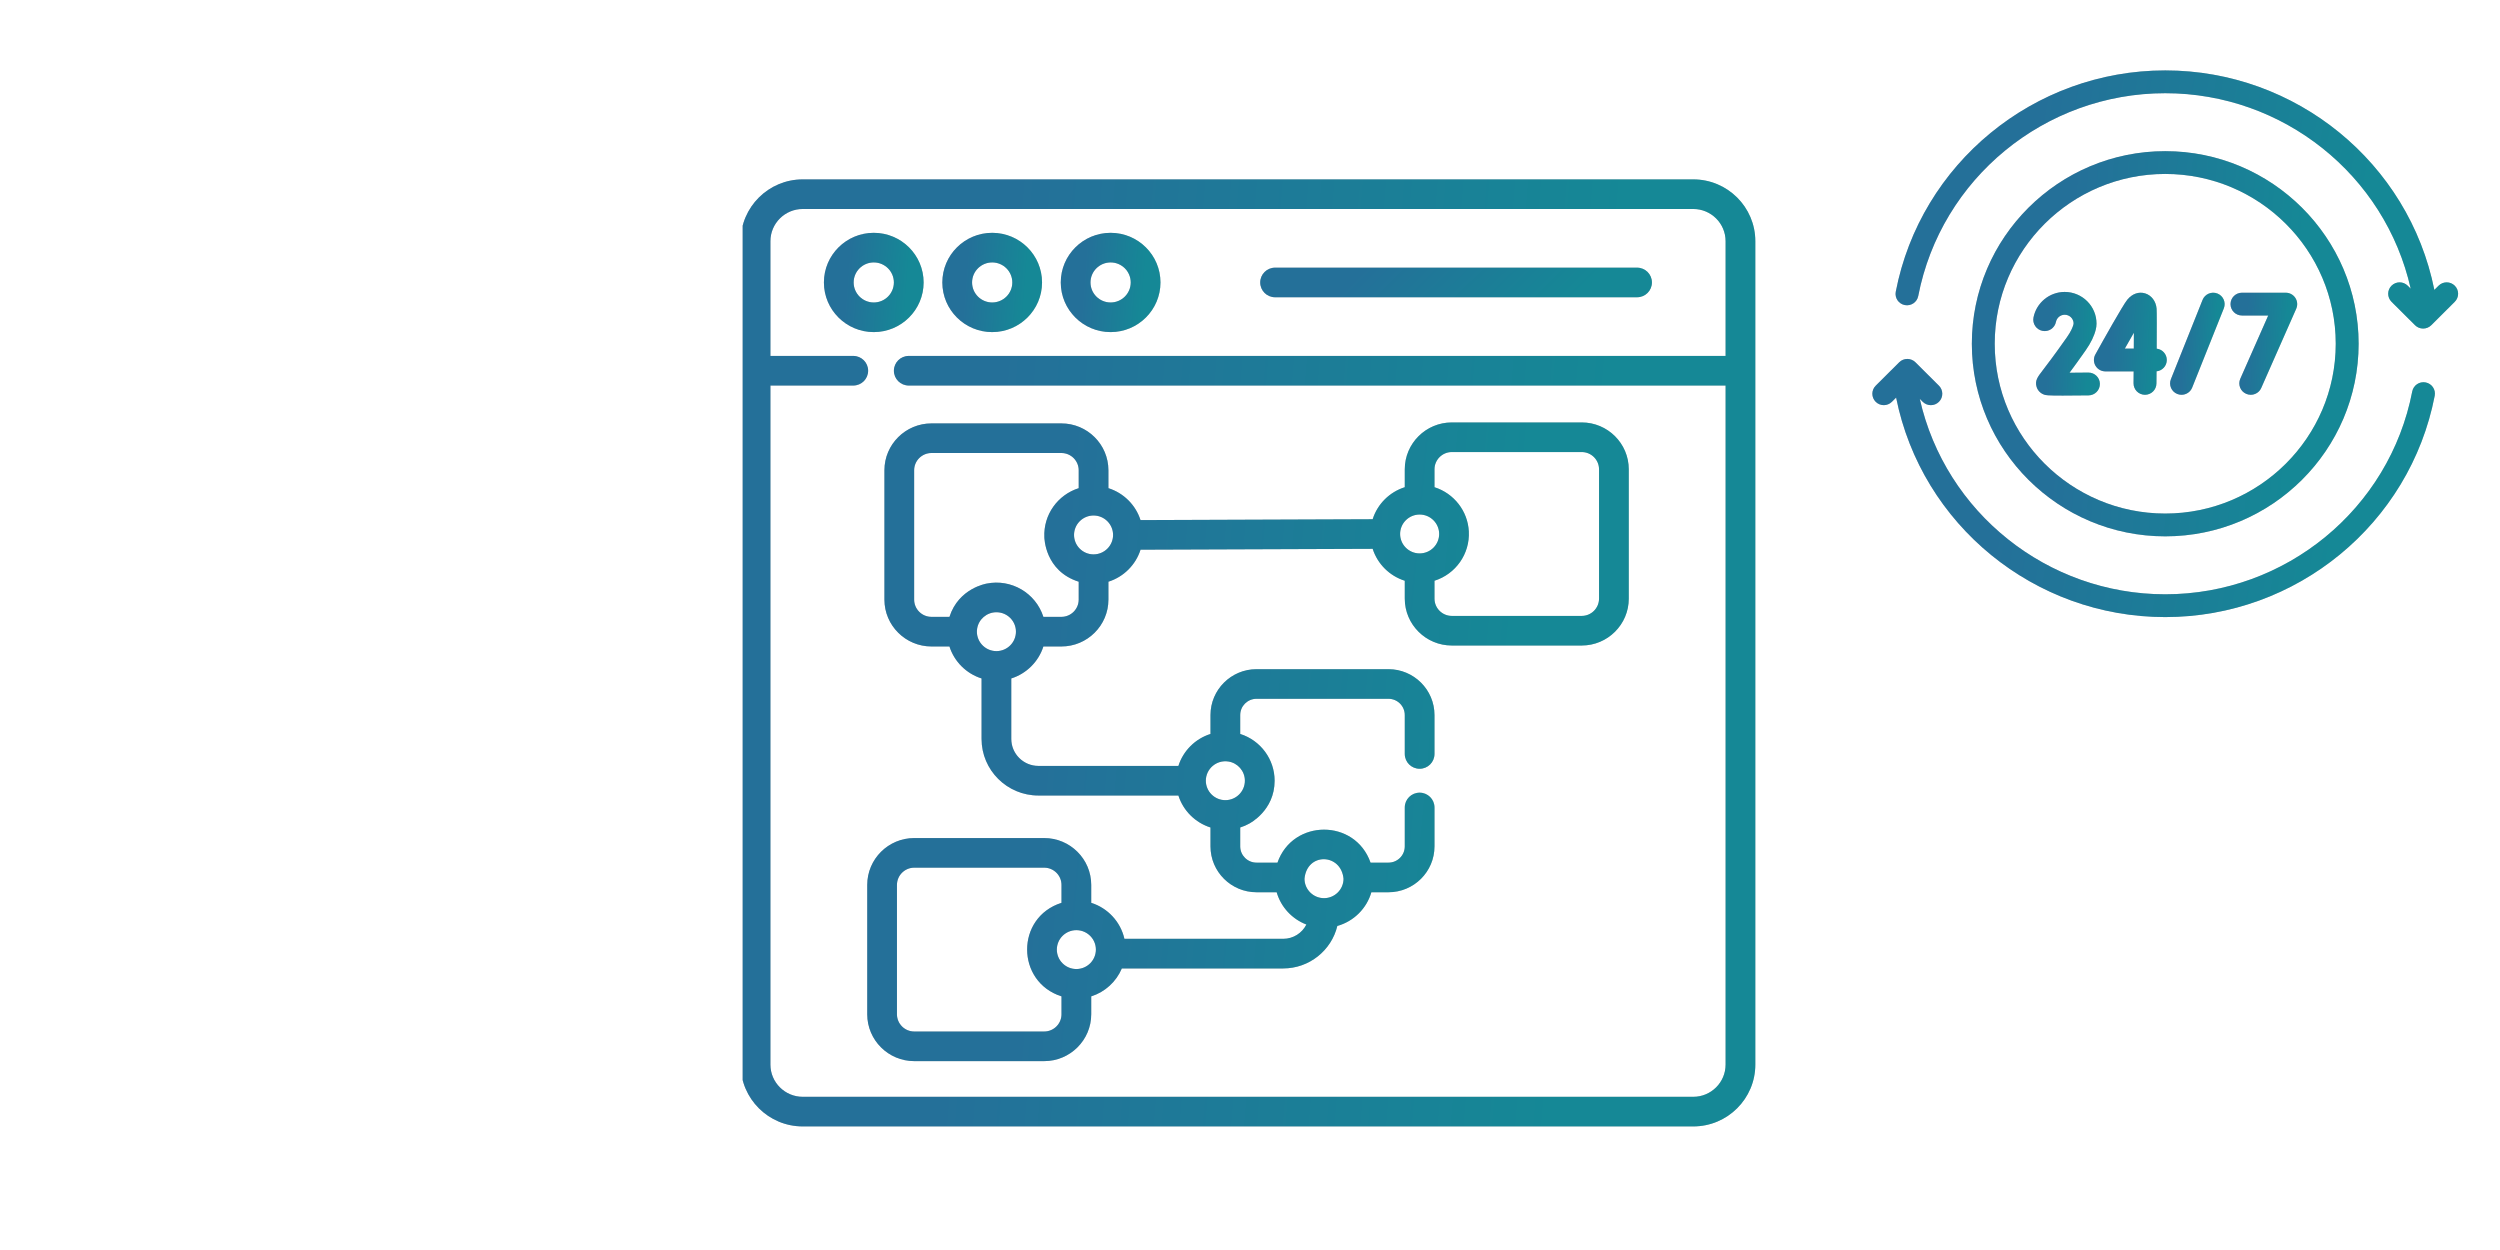 <svg width="240" height="120" viewBox="0 0 240 120" fill="none" xmlns="http://www.w3.org/2000/svg">
<g clip-path="url(#clip0)">
<path d="M88.667 27.116C88.667 24.488 86.521 22.351 83.882 22.351C81.243 22.351 79.096 24.488 79.096 27.116C79.096 29.744 81.243 31.881 83.882 31.881C86.52 31.881 88.667 29.744 88.667 27.116ZM81.95 27.116C81.95 26.055 82.817 25.192 83.882 25.192C84.947 25.192 85.813 26.055 85.813 27.116C85.813 28.176 84.947 29.039 83.882 29.039C82.817 29.039 81.95 28.176 81.95 27.116Z" fill="#C4C4C4"/>
<path d="M88.667 27.116C88.667 24.488 86.521 22.351 83.882 22.351C81.243 22.351 79.096 24.488 79.096 27.116C79.096 29.744 81.243 31.881 83.882 31.881C86.52 31.881 88.667 29.744 88.667 27.116ZM81.95 27.116C81.95 26.055 82.817 25.192 83.882 25.192C84.947 25.192 85.813 26.055 85.813 27.116C85.813 28.176 84.947 29.039 83.882 29.039C82.817 29.039 81.95 28.176 81.95 27.116Z" fill="url(#paint0_linear)"/>
<path d="M95.25 31.881C97.889 31.881 100.036 29.744 100.036 27.116C100.036 24.488 97.889 22.351 95.25 22.351C92.611 22.351 90.465 24.488 90.465 27.116C90.465 29.744 92.611 31.881 95.25 31.881ZM95.25 25.192C96.316 25.192 97.182 26.055 97.182 27.116C97.182 28.176 96.315 29.039 95.25 29.039C94.185 29.039 93.319 28.176 93.319 27.116C93.319 26.055 94.185 25.192 95.25 25.192Z" fill="#C4C4C4"/>
<path d="M95.25 31.881C97.889 31.881 100.036 29.744 100.036 27.116C100.036 24.488 97.889 22.351 95.25 22.351C92.611 22.351 90.465 24.488 90.465 27.116C90.465 29.744 92.611 31.881 95.25 31.881ZM95.25 25.192C96.316 25.192 97.182 26.055 97.182 27.116C97.182 28.176 96.315 29.039 95.25 29.039C94.185 29.039 93.319 28.176 93.319 27.116C93.319 26.055 94.185 25.192 95.25 25.192Z" fill="url(#paint1_linear)"/>
<path d="M106.62 31.881C109.258 31.881 111.405 29.744 111.405 27.116C111.405 24.488 109.258 22.351 106.62 22.351C103.981 22.351 101.834 24.488 101.834 27.116C101.834 29.744 103.981 31.881 106.62 31.881ZM106.62 25.192C107.684 25.192 108.551 26.055 108.551 27.116C108.551 28.176 107.684 29.039 106.62 29.039C105.554 29.039 104.687 28.176 104.687 27.116C104.687 26.055 105.554 25.192 106.62 25.192Z" fill="#C4C4C4"/>
<path d="M106.62 31.881C109.258 31.881 111.405 29.744 111.405 27.116C111.405 24.488 109.258 22.351 106.62 22.351C103.981 22.351 101.834 24.488 101.834 27.116C101.834 29.744 103.981 31.881 106.62 31.881ZM106.62 25.192C107.684 25.192 108.551 26.055 108.551 27.116C108.551 28.176 107.684 29.039 106.62 29.039C105.554 29.039 104.687 28.176 104.687 27.116C104.687 26.055 105.554 25.192 106.62 25.192Z" fill="url(#paint2_linear)"/>
<path d="M122.408 28.537H157.159C157.947 28.537 158.585 27.901 158.585 27.116C158.585 26.331 157.947 25.695 157.159 25.695H122.408C121.62 25.695 120.981 26.331 120.981 27.116C120.981 27.901 121.62 28.537 122.408 28.537Z" fill="#C4C4C4"/>
<path d="M122.408 28.537H157.159C157.947 28.537 158.585 27.901 158.585 27.116C158.585 26.331 157.947 25.695 157.159 25.695H122.408C121.62 25.695 120.981 26.331 120.981 27.116C120.981 27.901 121.62 28.537 122.408 28.537Z" fill="url(#paint3_linear)"/>
<path d="M162.553 17.221H77.064C73.779 17.221 71.106 19.882 71.106 23.154V102.203C71.106 105.474 73.779 108.136 77.064 108.136H162.553C165.838 108.136 168.511 105.474 168.511 102.203V23.154C168.511 19.882 165.838 17.221 162.553 17.221V17.221ZM162.553 105.294H77.064C75.353 105.294 73.96 103.908 73.96 102.203V37.011H81.914C82.702 37.011 83.341 36.376 83.341 35.59C83.341 34.806 82.702 34.169 81.914 34.169H73.96V23.154C73.96 21.449 75.353 20.062 77.064 20.062H162.553C164.265 20.062 165.657 21.449 165.657 23.154V34.169H87.241C86.453 34.169 85.814 34.806 85.814 35.59C85.814 36.376 86.453 37.011 87.241 37.011H165.657V102.203C165.657 103.908 164.265 105.294 162.553 105.294V105.294Z" fill="#C4C4C4"/>
<path d="M162.553 17.221H77.064C73.779 17.221 71.106 19.882 71.106 23.154V102.203C71.106 105.474 73.779 108.136 77.064 108.136H162.553C165.838 108.136 168.511 105.474 168.511 102.203V23.154C168.511 19.882 165.838 17.221 162.553 17.221V17.221ZM162.553 105.294H77.064C75.353 105.294 73.96 103.908 73.96 102.203V37.011H81.914C82.702 37.011 83.341 36.376 83.341 35.59C83.341 34.806 82.702 34.169 81.914 34.169H73.96V23.154C73.96 21.449 75.353 20.062 77.064 20.062H162.553C164.265 20.062 165.657 21.449 165.657 23.154V34.169H87.241C86.453 34.169 85.814 34.806 85.814 35.59C85.814 36.376 86.453 37.011 87.241 37.011H165.657V102.203C165.657 103.908 164.265 105.294 162.553 105.294V105.294Z" fill="url(#paint4_linear)"/>
<path d="M151.845 40.554H139.375C136.884 40.554 134.858 42.572 134.858 45.053V46.772C133.395 47.234 132.237 48.387 131.775 49.845L109.489 49.929C109.024 48.475 107.869 47.326 106.408 46.864V45.146C106.408 42.665 104.382 40.647 101.891 40.647H89.422C86.931 40.647 84.904 42.665 84.904 45.146V57.563C84.904 60.044 86.931 62.061 89.422 62.061H91.147C91.611 63.517 92.767 64.669 94.23 65.131V70.937C94.23 73.932 96.677 76.369 99.685 76.369H113.126C113.589 77.825 114.746 78.977 116.207 79.438V81.255C116.207 83.682 118.19 85.656 120.627 85.656H122.56C122.97 87.08 124.038 88.229 125.415 88.755C125.005 89.569 124.159 90.128 123.185 90.128H107.944C107.575 88.491 106.347 87.173 104.758 86.671V84.952C104.758 82.471 102.731 80.453 100.24 80.453H87.77C85.28 80.453 83.254 82.471 83.254 84.952V97.37C83.254 99.85 85.28 101.868 87.77 101.868H100.24C102.731 101.868 104.758 99.85 104.758 97.37V95.651C106.087 95.23 107.163 94.241 107.696 92.97H123.185C125.702 92.97 127.82 91.228 128.384 88.891C129.957 88.451 131.2 87.219 131.651 85.656H133.292C135.729 85.656 137.711 83.682 137.711 81.255V77.517C137.711 76.732 137.073 76.096 136.285 76.096C135.497 76.096 134.858 76.732 134.858 77.517V81.255C134.858 82.115 134.156 82.814 133.292 82.814H131.573C130.09 78.575 124.102 78.609 122.637 82.814H120.627C119.763 82.814 119.061 82.115 119.061 81.255V79.438C119.366 79.342 119.653 79.219 119.934 79.062C119.954 79.042 122.363 77.831 122.363 74.948C122.363 72.907 121.034 71.085 119.061 70.459V68.642C119.061 67.782 119.763 67.083 120.627 67.083H133.292C134.156 67.083 134.858 67.782 134.858 68.642V72.38C134.858 73.165 135.497 73.801 136.285 73.801C137.073 73.801 137.711 73.165 137.711 72.38V68.642C137.711 66.216 135.729 64.241 133.292 64.241H120.627C118.19 64.241 116.207 66.216 116.207 68.642V70.459C114.746 70.92 113.589 72.072 113.126 73.528H99.686C98.251 73.528 97.083 72.365 97.083 70.937V65.131C98.545 64.669 99.701 63.517 100.165 62.061H101.892C104.382 62.061 106.408 60.044 106.408 57.563V55.844C107.872 55.381 109.029 54.228 109.492 52.77L131.777 52.687C132.242 54.14 133.398 55.29 134.858 55.751V57.471C134.858 59.951 136.884 61.969 139.375 61.969H151.845C154.335 61.969 156.362 59.951 156.362 57.471V45.053C156.362 42.572 154.335 40.554 151.845 40.554V40.554ZM103.331 93.028C102.297 93.028 101.456 92.19 101.456 91.161C101.456 90.131 102.297 89.294 103.331 89.294C104.365 89.294 105.206 90.131 105.206 91.161C105.206 92.19 104.365 93.028 103.331 93.028ZM101.904 97.37C101.904 98.283 101.158 99.026 100.24 99.026H87.77C86.853 99.026 86.107 98.283 86.107 97.37V84.952C86.107 84.038 86.853 83.295 87.77 83.295H100.24C101.158 83.295 101.904 84.038 101.904 84.952V86.671C97.48 88.075 97.531 94.262 101.904 95.651V97.37ZM128.98 84.366C128.975 85.391 128.136 86.224 127.105 86.224C126.074 86.224 125.235 85.391 125.23 84.366C125.465 81.801 128.754 81.909 128.98 84.366V84.366ZM117.919 73.103C118.818 73.24 119.509 74.016 119.509 74.948C119.509 75.98 118.666 76.816 117.634 76.816C116.6 76.816 115.759 75.978 115.759 74.948C115.759 73.809 116.781 72.93 117.919 73.103V73.103ZM104.981 53.221C103.948 53.221 103.107 52.383 103.107 51.354C103.107 50.325 103.948 49.487 104.981 49.487C106.015 49.487 106.856 50.325 106.856 51.354C106.856 52.383 106.016 53.221 104.981 53.221ZM95.657 62.508C94.52 62.508 93.628 61.498 93.803 60.357C93.941 59.461 94.719 58.774 95.657 58.774C96.69 58.774 97.531 59.61 97.531 60.64C97.531 61.67 96.69 62.508 95.657 62.508ZM103.555 57.563C103.555 58.476 102.809 59.219 101.891 59.219H100.165C99.424 56.913 97.067 55.547 94.708 56.027C94.688 56.037 92.035 56.457 91.148 59.219H89.422C88.504 59.219 87.758 58.476 87.758 57.563V45.145C87.758 44.232 88.504 43.488 89.422 43.488H101.892C102.809 43.488 103.555 44.232 103.555 45.145V46.864C101.553 47.499 100.151 49.402 100.259 51.592C100.267 51.611 100.287 54.806 103.555 55.844V57.563ZM136.285 49.394C137.316 49.394 138.16 50.23 138.16 51.261C138.16 52.295 137.315 53.129 136.285 53.129C135.251 53.129 134.41 52.291 134.41 51.261C134.41 50.232 135.251 49.394 136.285 49.394V49.394ZM153.508 57.471C153.508 58.384 152.762 59.128 151.845 59.128H139.375C138.458 59.128 137.711 58.384 137.711 57.471V55.751C139.751 55.105 141.117 53.175 141.007 51.02V51.02C140.908 49.066 139.592 47.368 137.711 46.772V45.053C137.711 44.139 138.458 43.396 139.375 43.396H151.845C152.762 43.396 153.508 44.139 153.508 45.053V57.471Z" fill="#C4C4C4"/>
<path d="M151.845 40.554H139.375C136.884 40.554 134.858 42.572 134.858 45.053V46.772C133.395 47.234 132.237 48.387 131.775 49.845L109.489 49.929C109.024 48.475 107.869 47.326 106.408 46.864V45.146C106.408 42.665 104.382 40.647 101.891 40.647H89.422C86.931 40.647 84.904 42.665 84.904 45.146V57.563C84.904 60.044 86.931 62.061 89.422 62.061H91.147C91.611 63.517 92.767 64.669 94.23 65.131V70.937C94.23 73.932 96.677 76.369 99.685 76.369H113.126C113.589 77.825 114.746 78.977 116.207 79.438V81.255C116.207 83.682 118.19 85.656 120.627 85.656H122.56C122.97 87.08 124.038 88.229 125.415 88.755C125.005 89.569 124.159 90.128 123.185 90.128H107.944C107.575 88.491 106.347 87.173 104.758 86.671V84.952C104.758 82.471 102.731 80.453 100.24 80.453H87.77C85.28 80.453 83.254 82.471 83.254 84.952V97.37C83.254 99.85 85.28 101.868 87.77 101.868H100.24C102.731 101.868 104.758 99.85 104.758 97.37V95.651C106.087 95.23 107.163 94.241 107.696 92.97H123.185C125.702 92.97 127.82 91.228 128.384 88.891C129.957 88.451 131.2 87.219 131.651 85.656H133.292C135.729 85.656 137.711 83.682 137.711 81.255V77.517C137.711 76.732 137.073 76.096 136.285 76.096C135.497 76.096 134.858 76.732 134.858 77.517V81.255C134.858 82.115 134.156 82.814 133.292 82.814H131.573C130.09 78.575 124.102 78.609 122.637 82.814H120.627C119.763 82.814 119.061 82.115 119.061 81.255V79.438C119.366 79.342 119.653 79.219 119.934 79.062C119.954 79.042 122.363 77.831 122.363 74.948C122.363 72.907 121.034 71.085 119.061 70.459V68.642C119.061 67.782 119.763 67.083 120.627 67.083H133.292C134.156 67.083 134.858 67.782 134.858 68.642V72.38C134.858 73.165 135.497 73.801 136.285 73.801C137.073 73.801 137.711 73.165 137.711 72.38V68.642C137.711 66.216 135.729 64.241 133.292 64.241H120.627C118.19 64.241 116.207 66.216 116.207 68.642V70.459C114.746 70.92 113.589 72.072 113.126 73.528H99.686C98.251 73.528 97.083 72.365 97.083 70.937V65.131C98.545 64.669 99.701 63.517 100.165 62.061H101.892C104.382 62.061 106.408 60.044 106.408 57.563V55.844C107.872 55.381 109.029 54.228 109.492 52.77L131.777 52.687C132.242 54.14 133.398 55.29 134.858 55.751V57.471C134.858 59.951 136.884 61.969 139.375 61.969H151.845C154.335 61.969 156.362 59.951 156.362 57.471V45.053C156.362 42.572 154.335 40.554 151.845 40.554V40.554ZM103.331 93.028C102.297 93.028 101.456 92.19 101.456 91.161C101.456 90.131 102.297 89.294 103.331 89.294C104.365 89.294 105.206 90.131 105.206 91.161C105.206 92.19 104.365 93.028 103.331 93.028ZM101.904 97.37C101.904 98.283 101.158 99.026 100.24 99.026H87.77C86.853 99.026 86.107 98.283 86.107 97.37V84.952C86.107 84.038 86.853 83.295 87.77 83.295H100.24C101.158 83.295 101.904 84.038 101.904 84.952V86.671C97.48 88.075 97.531 94.262 101.904 95.651V97.37ZM128.98 84.366C128.975 85.391 128.136 86.224 127.105 86.224C126.074 86.224 125.235 85.391 125.23 84.366C125.465 81.801 128.754 81.909 128.98 84.366V84.366ZM117.919 73.103C118.818 73.24 119.509 74.016 119.509 74.948C119.509 75.98 118.666 76.816 117.634 76.816C116.6 76.816 115.759 75.978 115.759 74.948C115.759 73.809 116.781 72.93 117.919 73.103V73.103ZM104.981 53.221C103.948 53.221 103.107 52.383 103.107 51.354C103.107 50.325 103.948 49.487 104.981 49.487C106.015 49.487 106.856 50.325 106.856 51.354C106.856 52.383 106.016 53.221 104.981 53.221ZM95.657 62.508C94.52 62.508 93.628 61.498 93.803 60.357C93.941 59.461 94.719 58.774 95.657 58.774C96.69 58.774 97.531 59.61 97.531 60.64C97.531 61.67 96.69 62.508 95.657 62.508ZM103.555 57.563C103.555 58.476 102.809 59.219 101.891 59.219H100.165C99.424 56.913 97.067 55.547 94.708 56.027C94.688 56.037 92.035 56.457 91.148 59.219H89.422C88.504 59.219 87.758 58.476 87.758 57.563V45.145C87.758 44.232 88.504 43.488 89.422 43.488H101.892C102.809 43.488 103.555 44.232 103.555 45.145V46.864C101.553 47.499 100.151 49.402 100.259 51.592C100.267 51.611 100.287 54.806 103.555 55.844V57.563ZM136.285 49.394C137.316 49.394 138.16 50.23 138.16 51.261C138.16 52.295 137.315 53.129 136.285 53.129C135.251 53.129 134.41 52.291 134.41 51.261C134.41 50.232 135.251 49.394 136.285 49.394V49.394ZM153.508 57.471C153.508 58.384 152.762 59.128 151.845 59.128H139.375C138.458 59.128 137.711 58.384 137.711 57.471V55.751C139.751 55.105 141.117 53.175 141.007 51.02V51.02C140.908 49.066 139.592 47.368 137.711 46.772V45.053C137.711 44.139 138.458 43.396 139.375 43.396H151.845C152.762 43.396 153.508 44.139 153.508 45.053V57.471Z" fill="url(#paint5_linear)"/>
</g>
<g clip-path="url(#clip1)">
<path d="M232.862 36.713C232.265 36.598 231.69 36.987 231.575 37.58C229.392 48.863 219.419 57.052 207.862 57.052C196.549 57.052 186.754 49.204 184.298 38.289L184.585 38.574C184.799 38.788 185.08 38.895 185.361 38.895C185.642 38.895 185.923 38.788 186.138 38.574C186.567 38.147 186.567 37.455 186.138 37.027L183.879 34.778C183.673 34.573 183.394 34.458 183.103 34.458C182.811 34.458 182.532 34.573 182.326 34.778L180.068 37.027C179.639 37.455 179.639 38.147 180.068 38.574C180.496 39.001 181.192 39.001 181.621 38.574L182.027 38.169C184.479 50.389 195.315 59.24 207.862 59.24C220.47 59.24 231.35 50.304 233.732 37.994C233.847 37.401 233.457 36.827 232.862 36.713V36.713Z" fill="#C4C4C4"/>
<path d="M232.862 36.713C232.265 36.598 231.69 36.987 231.575 37.58C229.392 48.863 219.419 57.052 207.862 57.052C196.549 57.052 186.754 49.204 184.298 38.289L184.585 38.574C184.799 38.788 185.08 38.895 185.361 38.895C185.642 38.895 185.923 38.788 186.138 38.574C186.567 38.147 186.567 37.455 186.138 37.027L183.879 34.778C183.673 34.573 183.394 34.458 183.103 34.458C182.811 34.458 182.532 34.573 182.326 34.778L180.068 37.027C179.639 37.455 179.639 38.147 180.068 38.574C180.496 39.001 181.192 39.001 181.621 38.574L182.027 38.169C184.479 50.389 195.315 59.24 207.862 59.24C220.47 59.24 231.35 50.304 233.732 37.994C233.847 37.401 233.457 36.827 232.862 36.713V36.713Z" fill="url(#paint6_linear)"/>
<path d="M235.657 27.426C235.229 26.999 234.533 26.999 234.104 27.426L233.698 27.831C231.246 15.611 220.41 6.76 207.862 6.76C195.255 6.76 184.375 15.695 181.993 28.006C181.878 28.6 182.268 29.173 182.863 29.287C183.46 29.401 184.035 29.013 184.15 28.42C186.333 17.137 196.306 8.948 207.862 8.948C219.176 8.948 228.971 16.796 231.427 27.711L231.14 27.426C230.711 26.999 230.016 26.999 229.587 27.426C229.158 27.853 229.158 28.545 229.587 28.973L231.845 31.222C232.051 31.427 232.331 31.542 232.622 31.542C232.913 31.542 233.193 31.427 233.399 31.222L235.657 28.973C236.086 28.546 236.086 27.853 235.657 27.426V27.426Z" fill="#C4C4C4"/>
<path d="M235.657 27.426C235.229 26.999 234.533 26.999 234.104 27.426L233.698 27.831C231.246 15.611 220.41 6.76 207.862 6.76C195.255 6.76 184.375 15.695 181.993 28.006C181.878 28.6 182.268 29.173 182.863 29.287C183.46 29.401 184.035 29.013 184.15 28.42C186.333 17.137 196.306 8.948 207.862 8.948C219.176 8.948 228.971 16.796 231.427 27.711L231.14 27.426C230.711 26.999 230.016 26.999 229.587 27.426C229.158 27.853 229.158 28.545 229.587 28.973L231.845 31.222C232.051 31.427 232.331 31.542 232.622 31.542C232.913 31.542 233.193 31.427 233.399 31.222L235.657 28.973C236.086 28.546 236.086 27.853 235.657 27.426V27.426Z" fill="url(#paint7_linear)"/>
<path d="M207.862 51.489C218.099 51.489 226.428 43.195 226.428 33C226.428 22.805 218.099 14.511 207.862 14.511C197.625 14.511 189.297 22.805 189.297 33C189.297 43.195 197.625 51.489 207.862 51.489ZM207.862 16.699C216.888 16.699 224.231 24.011 224.231 33C224.231 41.989 216.888 49.301 207.862 49.301C198.836 49.301 191.493 41.989 191.493 33C191.493 24.011 198.836 16.699 207.862 16.699Z" fill="#C4C4C4"/>
<path d="M207.862 51.489C218.099 51.489 226.428 43.195 226.428 33C226.428 22.805 218.099 14.511 207.862 14.511C197.625 14.511 189.297 22.805 189.297 33C189.297 43.195 197.625 51.489 207.862 51.489ZM207.862 16.699C216.888 16.699 224.231 24.011 224.231 33C224.231 41.989 216.888 49.301 207.862 49.301C198.836 49.301 191.493 41.989 191.493 33C191.493 24.011 198.836 16.699 207.862 16.699Z" fill="url(#paint8_linear)"/>
<path d="M209.021 37.822C209.154 37.874 209.292 37.899 209.427 37.899C209.864 37.899 210.277 37.638 210.448 37.209L213.487 29.599C213.711 29.038 213.436 28.402 212.873 28.178C212.309 27.955 211.67 28.229 211.446 28.791L208.407 36.401C208.182 36.962 208.458 37.598 209.021 37.822Z" fill="#C4C4C4"/>
<path d="M209.021 37.822C209.154 37.874 209.292 37.899 209.427 37.899C209.864 37.899 210.277 37.638 210.448 37.209L213.487 29.599C213.711 29.038 213.436 28.402 212.873 28.178C212.309 27.955 211.67 28.229 211.446 28.791L208.407 36.401C208.182 36.962 208.458 37.598 209.021 37.822Z" fill="url(#paint9_linear)"/>
<path d="M215.228 30.288H217.75L215.067 36.365C214.823 36.918 215.076 37.563 215.631 37.806C215.775 37.869 215.925 37.899 216.072 37.899C216.495 37.899 216.898 37.655 217.078 37.245L220.438 29.635C220.587 29.297 220.555 28.906 220.352 28.597C220.149 28.288 219.803 28.101 219.432 28.101H215.228C214.622 28.101 214.13 28.591 214.13 29.195C214.13 29.799 214.621 30.288 215.228 30.288V30.288Z" fill="#C4C4C4"/>
<path d="M215.228 30.288H217.75L215.067 36.365C214.823 36.918 215.076 37.563 215.631 37.806C215.775 37.869 215.925 37.899 216.072 37.899C216.495 37.899 216.898 37.655 217.078 37.245L220.438 29.635C220.587 29.297 220.555 28.906 220.352 28.597C220.149 28.288 219.803 28.101 219.432 28.101H215.228C214.622 28.101 214.13 28.591 214.13 29.195C214.13 29.799 214.621 30.288 215.228 30.288V30.288Z" fill="url(#paint10_linear)"/>
<path d="M201.169 35.115C201.367 35.448 201.726 35.653 202.115 35.653H204.831C204.828 36.056 204.825 36.442 204.821 36.796C204.816 37.4 205.304 37.894 205.91 37.899H205.92C206.522 37.899 207.013 37.415 207.018 36.814C207.021 36.528 207.024 36.122 207.028 35.647C207.581 35.59 208.012 35.125 208.012 34.559C208.012 33.998 207.588 33.536 207.042 33.472C207.052 31.692 207.056 29.9 207.033 29.631C206.975 28.928 206.543 28.352 205.934 28.165C205.326 27.977 204.687 28.203 204.224 28.769C203.789 29.3 201.932 32.626 201.153 34.031C200.966 34.369 200.972 34.782 201.169 35.115V35.115ZM204.852 31.938C204.85 32.41 204.848 32.93 204.845 33.465H203.983C204.288 32.924 204.585 32.402 204.852 31.938V31.938Z" fill="#C4C4C4"/>
<path d="M201.169 35.115C201.367 35.448 201.726 35.653 202.115 35.653H204.831C204.828 36.056 204.825 36.442 204.821 36.796C204.816 37.4 205.304 37.894 205.91 37.899H205.92C206.522 37.899 207.013 37.415 207.018 36.814C207.021 36.528 207.024 36.122 207.028 35.647C207.581 35.59 208.012 35.125 208.012 34.559C208.012 33.998 207.588 33.536 207.042 33.472C207.052 31.692 207.056 29.9 207.033 29.631C206.975 28.928 206.543 28.352 205.934 28.165C205.326 27.977 204.687 28.203 204.224 28.769C203.789 29.3 201.932 32.626 201.153 34.031C200.966 34.369 200.972 34.782 201.169 35.115V35.115ZM204.852 31.938C204.85 32.41 204.848 32.93 204.845 33.465H203.983C204.288 32.924 204.585 32.402 204.852 31.938V31.938Z" fill="url(#paint11_linear)"/>
<path d="M200.505 37.956C201.111 37.948 201.597 37.452 201.589 36.848C201.582 36.249 201.092 35.768 200.491 35.768C200.487 35.768 200.482 35.768 200.477 35.768C199.876 35.776 199.244 35.781 198.673 35.784C199.069 35.251 199.576 34.553 200.217 33.641C200.722 32.922 201.053 32.238 201.199 31.609C201.235 31.47 201.265 31.272 201.265 31.068C201.268 29.391 199.896 28.026 198.212 28.026C196.756 28.026 195.496 29.058 195.215 30.479C195.098 31.072 195.486 31.647 196.081 31.763C196.677 31.88 197.254 31.494 197.371 30.901C197.449 30.503 197.803 30.214 198.212 30.214C198.666 30.214 199.038 30.567 199.067 31.012L199.048 31.162C198.982 31.411 198.819 31.816 198.417 32.387C197.209 34.105 196.489 35.045 196.102 35.55C195.605 36.197 195.332 36.553 195.515 37.145C195.622 37.493 195.897 37.771 196.25 37.888C196.396 37.937 196.514 37.975 198.014 37.975C198.602 37.975 199.404 37.969 200.505 37.956V37.956Z" fill="#C4C4C4"/>
<path d="M200.505 37.956C201.111 37.948 201.597 37.452 201.589 36.848C201.582 36.249 201.092 35.768 200.491 35.768C200.487 35.768 200.482 35.768 200.477 35.768C199.876 35.776 199.244 35.781 198.673 35.784C199.069 35.251 199.576 34.553 200.217 33.641C200.722 32.922 201.053 32.238 201.199 31.609C201.235 31.47 201.265 31.272 201.265 31.068C201.268 29.391 199.896 28.026 198.212 28.026C196.756 28.026 195.496 29.058 195.215 30.479C195.098 31.072 195.486 31.647 196.081 31.763C196.677 31.88 197.254 31.494 197.371 30.901C197.449 30.503 197.803 30.214 198.212 30.214C198.666 30.214 199.038 30.567 199.067 31.012L199.048 31.162C198.982 31.411 198.819 31.816 198.417 32.387C197.209 34.105 196.489 35.045 196.102 35.55C195.605 36.197 195.332 36.553 195.515 37.145C195.622 37.493 195.897 37.771 196.25 37.888C196.396 37.937 196.514 37.975 198.014 37.975C198.602 37.975 199.404 37.969 200.505 37.956V37.956Z" fill="url(#paint12_linear)"/>
</g>
<defs>
<linearGradient id="paint0_linear" x1="81.653" y1="22.351" x2="87.613" y2="22.809" gradientUnits="userSpaceOnUse">
<stop stop-color="#247099"/>
<stop offset="0.975" stop-color="#158896"/>
</linearGradient>
<linearGradient id="paint1_linear" x1="93.022" y1="22.351" x2="98.983" y2="22.809" gradientUnits="userSpaceOnUse">
<stop stop-color="#247099"/>
<stop offset="0.975" stop-color="#158896"/>
</linearGradient>
<linearGradient id="paint2_linear" x1="104.391" y1="22.351" x2="110.351" y2="22.809" gradientUnits="userSpaceOnUse">
<stop stop-color="#247099"/>
<stop offset="0.975" stop-color="#158896"/>
</linearGradient>
<linearGradient id="paint3_linear" x1="131.029" y1="25.695" x2="142.658" y2="37.472" gradientUnits="userSpaceOnUse">
<stop stop-color="#247099"/>
<stop offset="0.975" stop-color="#158896"/>
</linearGradient>
<linearGradient id="paint4_linear" x1="97.132" y1="17.221" x2="157.741" y2="22.19" gradientUnits="userSpaceOnUse">
<stop stop-color="#247099"/>
<stop offset="0.975" stop-color="#158896"/>
</linearGradient>
<linearGradient id="paint5_linear" x1="102.788" y1="40.554" x2="148.206" y2="44.698" gradientUnits="userSpaceOnUse">
<stop stop-color="#247099"/>
<stop offset="0.975" stop-color="#158896"/>
</linearGradient>
<linearGradient id="paint6_linear" x1="194.176" y1="34.458" x2="227.091" y2="39.947" gradientUnits="userSpaceOnUse">
<stop stop-color="#247099"/>
<stop offset="0.975" stop-color="#158896"/>
</linearGradient>
<linearGradient id="paint7_linear" x1="196.403" y1="6.76" x2="229.318" y2="12.25" gradientUnits="userSpaceOnUse">
<stop stop-color="#247099"/>
<stop offset="0.975" stop-color="#158896"/>
</linearGradient>
<linearGradient id="paint8_linear" x1="199.218" y1="14.511" x2="222.341" y2="16.288" gradientUnits="userSpaceOnUse">
<stop stop-color="#247099"/>
<stop offset="0.975" stop-color="#158896"/>
</linearGradient>
<linearGradient id="paint9_linear" x1="209.728" y1="28.101" x2="213.003" y2="28.235" gradientUnits="userSpaceOnUse">
<stop stop-color="#247099"/>
<stop offset="0.975" stop-color="#158896"/>
</linearGradient>
<linearGradient id="paint10_linear" x1="215.84" y1="28.101" x2="219.84" y2="28.301" gradientUnits="userSpaceOnUse">
<stop stop-color="#247099"/>
<stop offset="0.975" stop-color="#158896"/>
</linearGradient>
<linearGradient id="paint11_linear" x1="202.886" y1="28.1" x2="207.255" y2="28.339" gradientUnits="userSpaceOnUse">
<stop stop-color="#247099"/>
<stop offset="0.975" stop-color="#158896"/>
</linearGradient>
<linearGradient id="paint12_linear" x1="196.903" y1="28.026" x2="200.899" y2="28.223" gradientUnits="userSpaceOnUse">
<stop stop-color="#247099"/>
<stop offset="0.975" stop-color="#158896"/>
</linearGradient>
<clipPath id="clip0">
<rect width="97.404" height="97" fill="white" transform="translate(71.296 14)"/>
</clipPath>
<clipPath id="clip1">
<rect width="56.233" height="56" fill="white" transform="translate(179.746 5)"/>
</clipPath>
</defs>
</svg>
